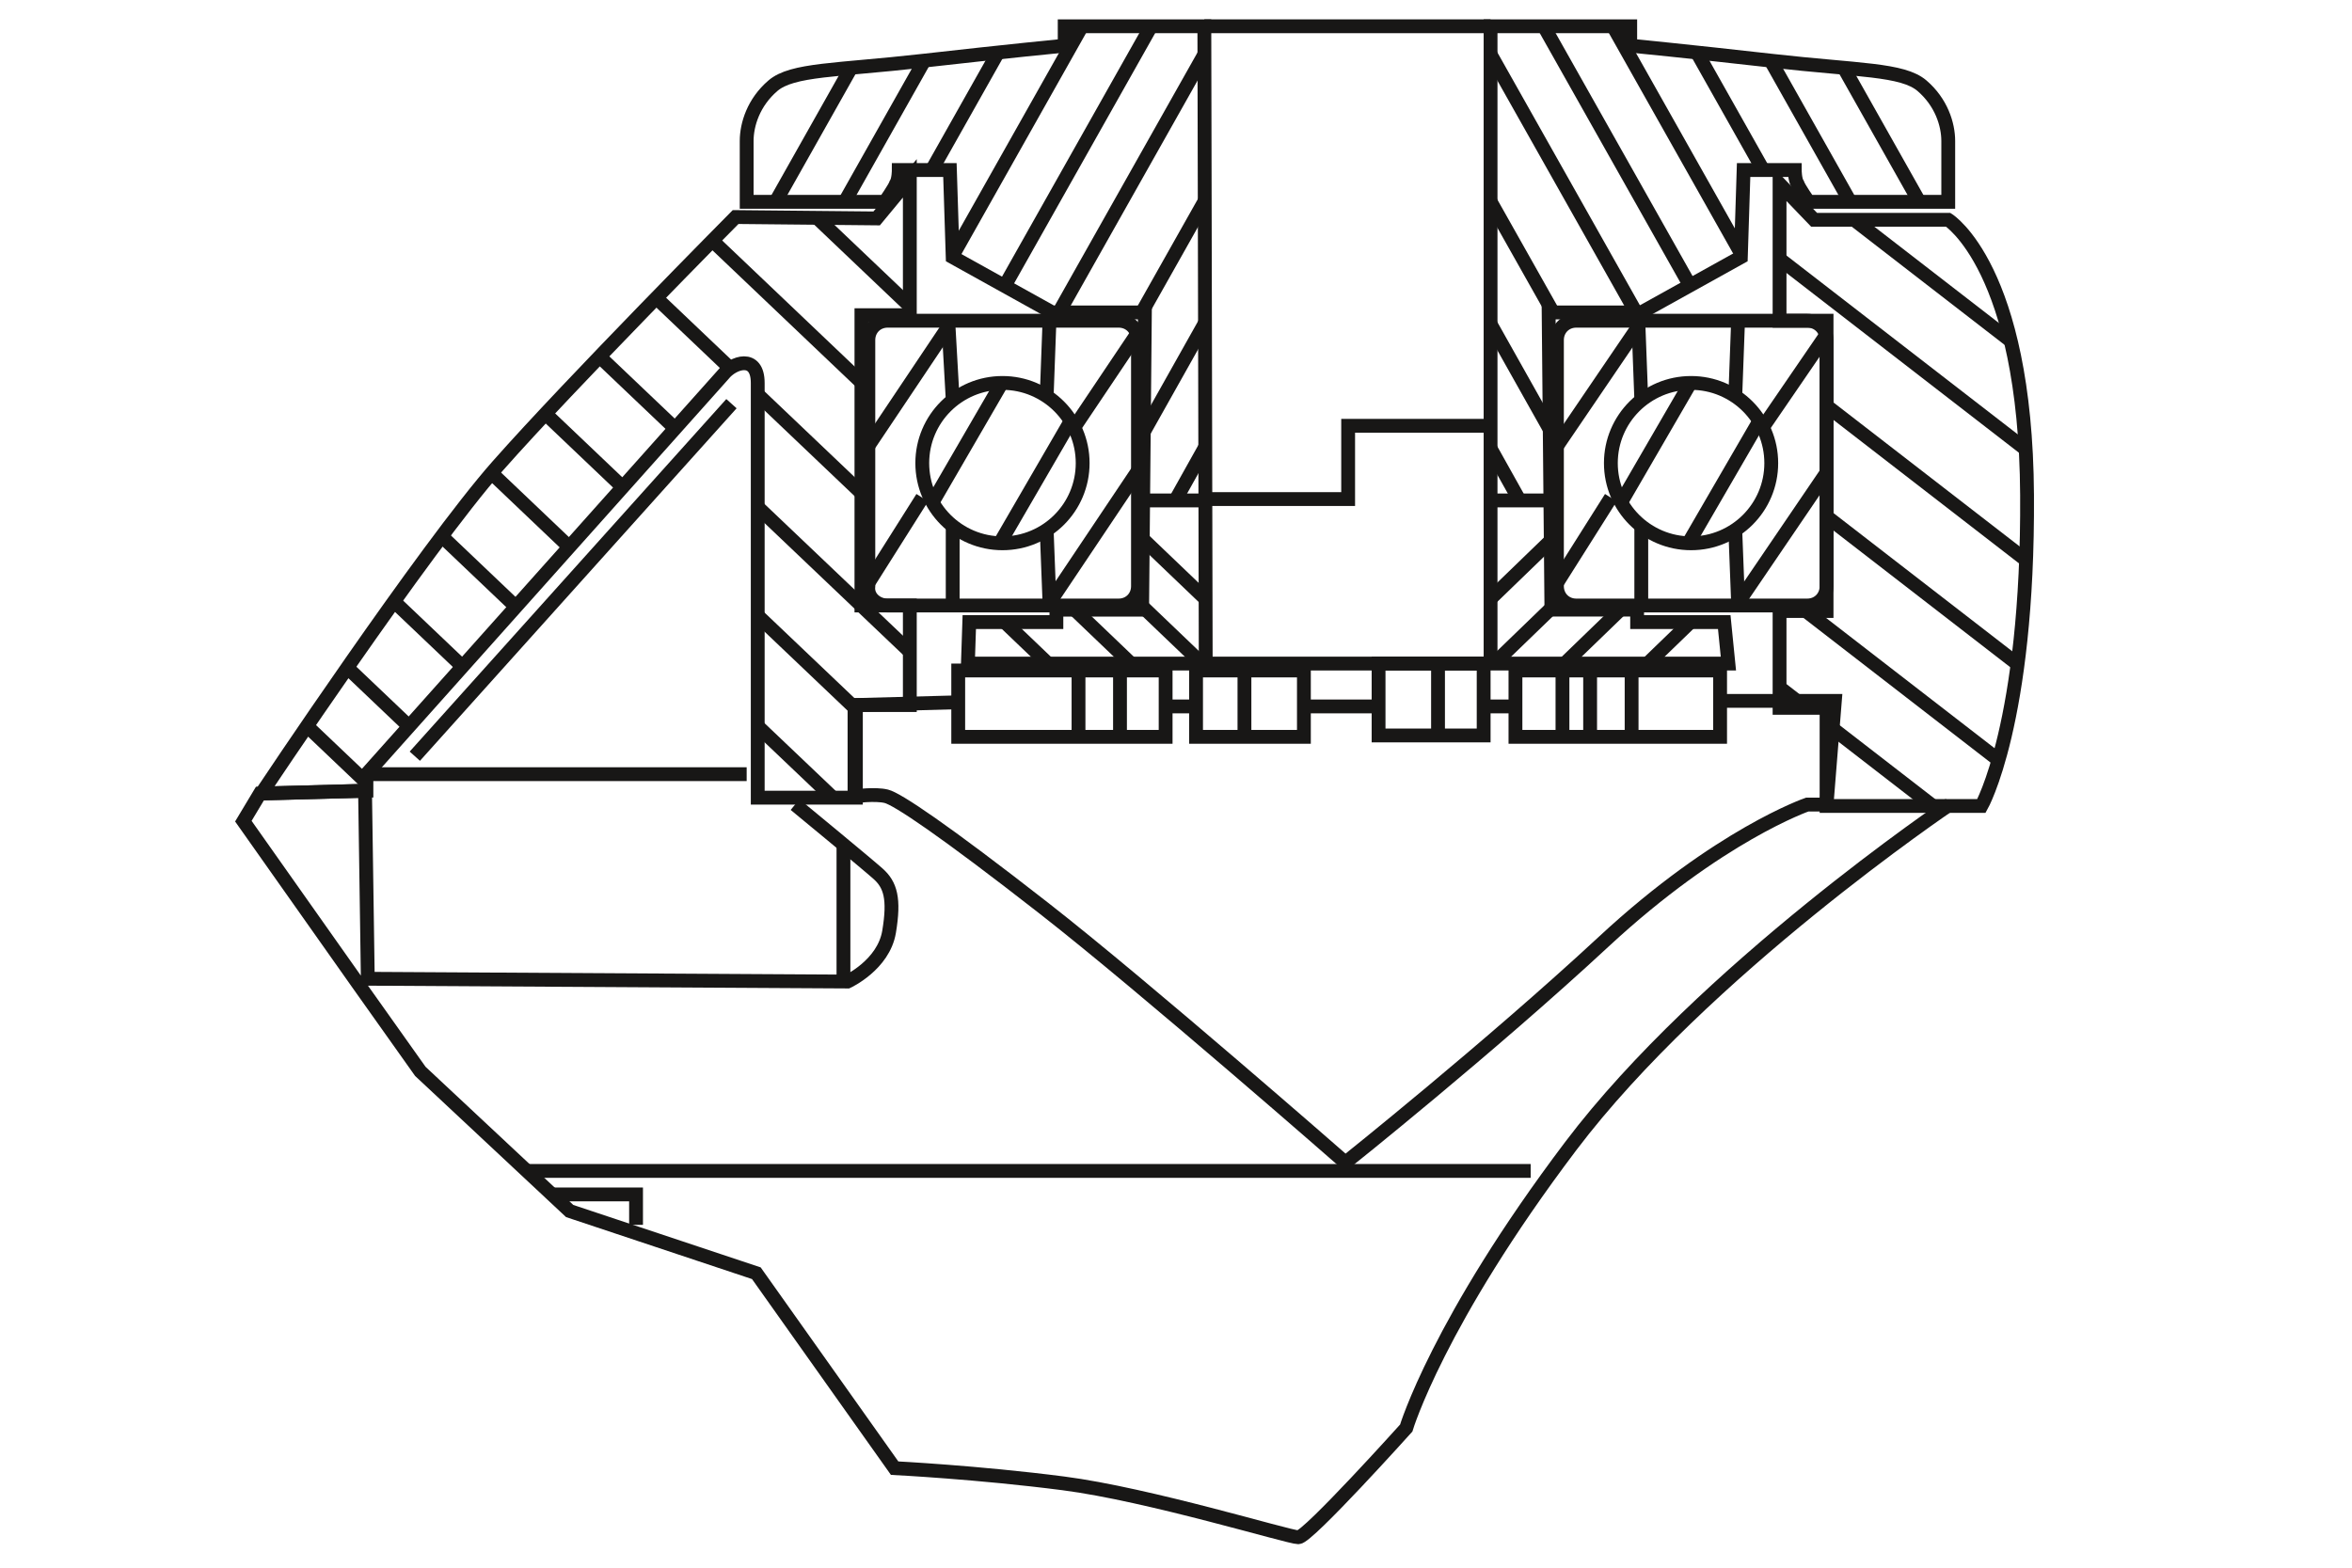 <?xml version="1.0" encoding="utf-8"?>
<!-- Generator: Adobe Illustrator 21.0.0, SVG Export Plug-In . SVG Version: 6.00 Build 0)  -->
<svg version="1.1" id="Ebene_1" xmlns="http://www.w3.org/2000/svg" xmlns:xlink="http://www.w3.org/1999/xlink" x="0px" y="0px"
	 width="170.1px" height="113.4px" viewBox="0 0 170.1 113.4" enable-background="new 0 0 170.1 113.4" xml:space="preserve">
<g>
	<g>
		<g>
			<defs>
				<path id="SVGID_2_" d="M107.8,1.9h10.1v1.4c0,0,4.1,0.4,10.3,1.1S137.6,5,139,6.2s1.9,2.8,1.9,4s0,4.4,0,4.4h-10.1
					c0,0-0.7-1-0.8-1.3c-0.2-0.3-0.2-1-0.2-1h-3.7l-0.2,6.3l-7.2,4H112l0.2,21.5h6.2V45h6.3l0.3,3h-17.2V1.9z"/>
			</defs>
			<clipPath id="SVGID_4_">
				<use xlink:href="#SVGID_2_"  overflow="visible"/>
			</clipPath>
			<g clip-path="url(#SVGID_4_)">
				<line fill="none" stroke="#181716" stroke-miterlimit="10" x1="130.3" y1="-0.5" x2="143.6" y2="23.1"/>
				<line fill="none" stroke="#181716" stroke-miterlimit="10" x1="125.3" y1="-0.5" x2="138.6" y2="23.1"/>
				<line fill="none" stroke="#181716" stroke-miterlimit="10" x1="120.3" y1="-0.5" x2="133.6" y2="23.1"/>
				<line fill="none" stroke="#181716" stroke-miterlimit="10" x1="115.3" y1="-0.5" x2="128.6" y2="23.1"/>
				<line fill="none" stroke="#181716" stroke-miterlimit="10" x1="110.3" y1="-0.5" x2="123.6" y2="23.1"/>
				<line fill="none" stroke="#181716" stroke-miterlimit="10" x1="105.3" y1="-0.5" x2="118.6" y2="23.1"/>
				<line fill="none" stroke="#181716" stroke-miterlimit="10" x1="99.3" y1="-0.5" x2="112.6" y2="23.1"/>
				<line fill="none" stroke="#181716" stroke-miterlimit="10" x1="102.1" y1="13.3" x2="113" y2="32.7"/>
				<line fill="none" stroke="#181716" stroke-miterlimit="10" x1="97.1" y1="13.3" x2="109.9" y2="36.2"/>
				<line fill="none" stroke="#181716" stroke-miterlimit="10" x1="106" y1="36.2" x2="113.6" y2="36.2"/>
				<line fill="none" stroke="#181716" stroke-miterlimit="10" x1="113.6" y1="37.7" x2="104.5" y2="46.5"/>
				<line fill="none" stroke="#181716" stroke-miterlimit="10" x1="115.6" y1="40.7" x2="106.5" y2="49.5"/>
				<line fill="none" stroke="#181716" stroke-miterlimit="10" x1="117.6" y1="43.7" x2="108.5" y2="52.5"/>
				<line fill="none" stroke="#181716" stroke-miterlimit="10" x1="123.6" y1="43.7" x2="114.5" y2="52.5"/>
			</g>
		</g>
	</g>
	<g>
		<path id="SVGID_1_" fill="none" stroke="#181716" stroke-miterlimit="10" d="M107.8,1.9h10.1v1.4c0,0,4.1,0.4,10.3,1.1
			S137.6,5,139,6.2s1.9,2.8,1.9,4s0,4.4,0,4.4h-10.1c0,0-0.7-1-0.8-1.3c-0.2-0.3-0.2-1-0.2-1h-3.7l-0.2,6.3l-7.2,4H112l0.2,21.5h6.2
			V45h6.3l0.3,3h-17.2V1.9z"/>
	</g>
</g>
<g>
	<g>
		<g>
			<defs>
				<path id="SVGID_6_" d="M87.1,1.9H77v1.4c0,0-4.1,0.4-10.3,1.1S57.3,5,55.9,6.2C54.5,7.4,54,9,54,10.2s0,4.4,0,4.4h10
					c0,0,0.7-1,0.8-1.3c0.2-0.3,0.2-1,0.2-1h3.7l0.2,6.3l7.2,4h6.7l-0.2,21.5h-6.2V45h-6.3L70,48h17.2L87.1,1.9L87.1,1.9z"/>
			</defs>
			<clipPath id="SVGID_8_">
				<use xlink:href="#SVGID_6_"  overflow="visible"/>
			</clipPath>
			<g clip-path="url(#SVGID_8_)">
				<line fill="none" stroke="#181716" stroke-miterlimit="10" x1="64.6" y1="-0.5" x2="51.3" y2="23.1"/>
				<line fill="none" stroke="#181716" stroke-miterlimit="10" x1="69.6" y1="-0.5" x2="56.3" y2="23.1"/>
				<line fill="none" stroke="#181716" stroke-miterlimit="10" x1="74.6" y1="-0.5" x2="61.3" y2="23.1"/>
				<line fill="none" stroke="#181716" stroke-miterlimit="10" x1="79.6" y1="-0.5" x2="66.3" y2="23.1"/>
				<line fill="none" stroke="#181716" stroke-miterlimit="10" x1="84.6" y1="-0.5" x2="71.3" y2="23.1"/>
				<line fill="none" stroke="#181716" stroke-miterlimit="10" x1="89.6" y1="-0.5" x2="76.3" y2="23.1"/>
				<line fill="none" stroke="#181716" stroke-miterlimit="10" x1="95.6" y1="-0.5" x2="82.3" y2="23.1"/>
				<line fill="none" stroke="#181716" stroke-miterlimit="10" x1="92.8" y1="13.3" x2="81.9" y2="32.7"/>
				<line fill="none" stroke="#181716" stroke-miterlimit="10" x1="97.8" y1="13.3" x2="85" y2="36.2"/>
				<line fill="none" stroke="#181716" stroke-miterlimit="10" x1="89" y1="36.2" x2="81.3" y2="36.2"/>
				<line fill="none" stroke="#181716" stroke-miterlimit="10" x1="81.3" y1="37.7" x2="90.5" y2="46.5"/>
				<line fill="none" stroke="#181716" stroke-miterlimit="10" x1="79.3" y1="40.7" x2="88.5" y2="49.5"/>
				<line fill="none" stroke="#181716" stroke-miterlimit="10" x1="77.3" y1="43.7" x2="86.5" y2="52.5"/>
				<line fill="none" stroke="#181716" stroke-miterlimit="10" x1="71.3" y1="43.7" x2="80.5" y2="52.5"/>
			</g>
		</g>
	</g>
	<g>
		<path id="SVGID_3_" fill="none" stroke="#181716" stroke-miterlimit="10" d="M87.1,1.9H77v1.4c0,0-4.1,0.4-10.3,1.1
			S57.3,5,55.9,6.2C54.5,7.4,54,9,54,10.2s0,4.4,0,4.4h10c0,0,0.7-1,0.8-1.3c0.2-0.3,0.2-1,0.2-1h3.7l0.2,6.3l7.2,4h6.7l-0.2,21.5
			h-6.2V45h-6.3L70,48h17.2L87.1,1.9L87.1,1.9z"/>
	</g>
</g>
<g>
	<g>
		<g>
			<defs>
				<circle id="SVGID_10_" cx="122.3" cy="33.5" r="5.8"/>
			</defs>
			<clipPath id="SVGID_12_">
				<use xlink:href="#SVGID_10_"  overflow="visible"/>
			</clipPath>
			
				<line clip-path="url(#SVGID_12_)" fill="none" stroke="#181716" stroke-miterlimit="10" x1="128.6" y1="28.1" x2="121" y2="41.2"/>
		</g>
	</g>
	<g>
		<g>
			<defs>
				<circle id="SVGID_14_" cx="122.3" cy="33.5" r="5.8"/>
			</defs>
			<clipPath id="SVGID_16_">
				<use xlink:href="#SVGID_14_"  overflow="visible"/>
			</clipPath>
			
				<line clip-path="url(#SVGID_16_)" fill="none" stroke="#181716" stroke-miterlimit="10" x1="122.6" y1="27.1" x2="115" y2="40.2"/>
		</g>
	</g>
	<g>
		<circle id="SVGID_5_" fill="none" stroke="#181716" stroke-miterlimit="10" cx="122.3" cy="33.5" r="5.8"/>
	</g>
</g>
<g>
	<g>
		<g>
			<defs>
				<path id="SVGID_17_" d="M114,43.8h16.7c0.8,0,1.4-0.6,1.4-1.4V24.6c0-0.8-0.6-1.4-1.4-1.4H114c-0.8,0-1.4,0.6-1.4,1.4v17.8
					C112.6,43.2,113.2,43.8,114,43.8z"/>
			</defs>
			<clipPath id="SVGID_18_">
				<use xlink:href="#SVGID_17_"  overflow="visible"/>
			</clipPath>
			
				<line clip-path="url(#SVGID_18_)" fill="none" stroke="#181716" stroke-miterlimit="10" x1="118.5" y1="23.6" x2="111.7" y2="33.6"/>
		</g>
	</g>
	<g>
		<g>
			<defs>
				<path id="SVGID_19_" d="M114,43.8h16.7c0.8,0,1.4-0.6,1.4-1.4V24.6c0-0.8-0.6-1.4-1.4-1.4H114c-0.8,0-1.4,0.6-1.4,1.4v17.8
					C112.6,43.2,113.2,43.8,114,43.8z"/>
			</defs>
			<clipPath id="SVGID_20_">
				<use xlink:href="#SVGID_19_"  overflow="visible"/>
			</clipPath>
			
				<line clip-path="url(#SVGID_20_)" fill="none" stroke="#181716" stroke-miterlimit="10" x1="116.5" y1="36" x2="111.7" y2="43.6"/>
		</g>
	</g>
	<g>
		<g>
			<defs>
				<path id="SVGID_21_" d="M114,43.8h16.7c0.8,0,1.4-0.6,1.4-1.4V24.6c0-0.8-0.6-1.4-1.4-1.4H114c-0.8,0-1.4,0.6-1.4,1.4v17.8
					C112.6,43.2,113.2,43.8,114,43.8z"/>
			</defs>
			<clipPath id="SVGID_22_">
				<use xlink:href="#SVGID_21_"  overflow="visible"/>
			</clipPath>
			
				<line clip-path="url(#SVGID_22_)" fill="none" stroke="#181716" stroke-miterlimit="10" x1="132.5" y1="23.6" x2="127.5" y2="30.9"/>
		</g>
	</g>
	<g>
		<g>
			<defs>
				<path id="SVGID_23_" d="M114,43.8h16.7c0.8,0,1.4-0.6,1.4-1.4V24.6c0-0.8-0.6-1.4-1.4-1.4H114c-0.8,0-1.4,0.6-1.4,1.4v17.8
					C112.6,43.2,113.2,43.8,114,43.8z"/>
			</defs>
			<clipPath id="SVGID_24_">
				<use xlink:href="#SVGID_23_"  overflow="visible"/>
			</clipPath>
			
				<line clip-path="url(#SVGID_24_)" fill="none" stroke="#181716" stroke-miterlimit="10" x1="132.5" y1="33.6" x2="125.7" y2="43.6"/>
		</g>
	</g>
	<g>
		<g>
			<defs>
				<path id="SVGID_25_" d="M114,43.8h16.7c0.8,0,1.4-0.6,1.4-1.4V24.6c0-0.8-0.6-1.4-1.4-1.4H114c-0.8,0-1.4,0.6-1.4,1.4v17.8
					C112.6,43.2,113.2,43.8,114,43.8z"/>
			</defs>
			<clipPath id="SVGID_26_">
				<use xlink:href="#SVGID_25_"  overflow="visible"/>
			</clipPath>
			
				<line clip-path="url(#SVGID_26_)" fill="none" stroke="#181716" stroke-miterlimit="10" x1="125.7" y1="23.2" x2="125.5" y2="28.6"/>
		</g>
	</g>
	<g>
		<g>
			<defs>
				<path id="SVGID_27_" d="M114,43.8h16.7c0.8,0,1.4-0.6,1.4-1.4V24.6c0-0.8-0.6-1.4-1.4-1.4H114c-0.8,0-1.4,0.6-1.4,1.4v17.8
					C112.6,43.2,113.2,43.8,114,43.8z"/>
			</defs>
			<clipPath id="SVGID_28_">
				<use xlink:href="#SVGID_27_"  overflow="visible"/>
			</clipPath>
			
				<line clip-path="url(#SVGID_28_)" fill="none" stroke="#181716" stroke-miterlimit="10" x1="118.5" y1="23.6" x2="118.7" y2="28.9"/>
		</g>
	</g>
	<g>
		<g>
			<defs>
				<path id="SVGID_29_" d="M114,43.8h16.7c0.8,0,1.4-0.6,1.4-1.4V24.6c0-0.8-0.6-1.4-1.4-1.4H114c-0.8,0-1.4,0.6-1.4,1.4v17.8
					C112.6,43.2,113.2,43.8,114,43.8z"/>
			</defs>
			<clipPath id="SVGID_30_">
				<use xlink:href="#SVGID_29_"  overflow="visible"/>
			</clipPath>
			
				<line clip-path="url(#SVGID_30_)" fill="none" stroke="#181716" stroke-miterlimit="10" x1="118.7" y1="43.6" x2="118.7" y2="38.1"/>
		</g>
	</g>
	<g>
		<g>
			<defs>
				<path id="SVGID_31_" d="M114,43.8h16.7c0.8,0,1.4-0.6,1.4-1.4V24.6c0-0.8-0.6-1.4-1.4-1.4H114c-0.8,0-1.4,0.6-1.4,1.4v17.8
					C112.6,43.2,113.2,43.8,114,43.8z"/>
			</defs>
			<clipPath id="SVGID_32_">
				<use xlink:href="#SVGID_31_"  overflow="visible"/>
			</clipPath>
			
				<line clip-path="url(#SVGID_32_)" fill="none" stroke="#181716" stroke-miterlimit="10" x1="125.7" y1="43.6" x2="125.5" y2="38.4"/>
		</g>
	</g>
	<g>
		<path id="SVGID_7_" fill="none" stroke="#181716" stroke-miterlimit="10" d="M114,43.8h16.7c0.8,0,1.4-0.6,1.4-1.4V24.6
			c0-0.8-0.6-1.4-1.4-1.4H114c-0.8,0-1.4,0.6-1.4,1.4v17.8C112.6,43.2,113.2,43.8,114,43.8z"/>
	</g>
</g>
<g>
	<g>
		<g>
			<defs>
				<circle id="SVGID_33_" cx="72.5" cy="33.5" r="5.8"/>
			</defs>
			<clipPath id="SVGID_34_">
				<use xlink:href="#SVGID_33_"  overflow="visible"/>
			</clipPath>
			
				<line clip-path="url(#SVGID_34_)" fill="none" stroke="#181716" stroke-miterlimit="10" x1="78.8" y1="28.1" x2="71.2" y2="41.2"/>
		</g>
	</g>
	<g>
		<g>
			<defs>
				<circle id="SVGID_35_" cx="72.5" cy="33.5" r="5.8"/>
			</defs>
			<clipPath id="SVGID_36_">
				<use xlink:href="#SVGID_35_"  overflow="visible"/>
			</clipPath>
			
				<line clip-path="url(#SVGID_36_)" fill="none" stroke="#181716" stroke-miterlimit="10" x1="72.8" y1="27.1" x2="65.2" y2="40.2"/>
		</g>
	</g>
	<g>
		<circle id="SVGID_9_" fill="none" stroke="#181716" stroke-miterlimit="10" cx="72.5" cy="33.5" r="5.8"/>
	</g>
</g>
<g>
	<g>
		<g>
			<defs>
				<path id="SVGID_37_" d="M64.2,43.8h16.7c0.8,0,1.4-0.6,1.4-1.4V24.6c0-0.8-0.6-1.4-1.4-1.4H64.2c-0.8,0-1.4,0.6-1.4,1.4v17.8
					C62.7,43.2,63.4,43.8,64.2,43.8z"/>
			</defs>
			<clipPath id="SVGID_38_">
				<use xlink:href="#SVGID_37_"  overflow="visible"/>
			</clipPath>
			
				<line clip-path="url(#SVGID_38_)" fill="none" stroke="#181716" stroke-miterlimit="10" x1="68.6" y1="23.6" x2="61.9" y2="33.6"/>
		</g>
	</g>
	<g>
		<g>
			<defs>
				<path id="SVGID_39_" d="M64.2,43.8h16.7c0.8,0,1.4-0.6,1.4-1.4V24.6c0-0.8-0.6-1.4-1.4-1.4H64.2c-0.8,0-1.4,0.6-1.4,1.4v17.8
					C62.7,43.2,63.4,43.8,64.2,43.8z"/>
			</defs>
			<clipPath id="SVGID_40_">
				<use xlink:href="#SVGID_39_"  overflow="visible"/>
			</clipPath>
			<line clip-path="url(#SVGID_40_)" fill="none" stroke="#181716" stroke-miterlimit="10" x1="66.7" y1="36" x2="61.9" y2="43.6"/>
		</g>
	</g>
	<g>
		<g>
			<defs>
				<path id="SVGID_41_" d="M64.2,43.8h16.7c0.8,0,1.4-0.6,1.4-1.4V24.6c0-0.8-0.6-1.4-1.4-1.4H64.2c-0.8,0-1.4,0.6-1.4,1.4v17.8
					C62.7,43.2,63.4,43.8,64.2,43.8z"/>
			</defs>
			<clipPath id="SVGID_42_">
				<use xlink:href="#SVGID_41_"  overflow="visible"/>
			</clipPath>
			
				<line clip-path="url(#SVGID_42_)" fill="none" stroke="#181716" stroke-miterlimit="10" x1="82.6" y1="23.6" x2="77.7" y2="30.9"/>
		</g>
	</g>
	<g>
		<g>
			<defs>
				<path id="SVGID_43_" d="M64.2,43.8h16.7c0.8,0,1.4-0.6,1.4-1.4V24.6c0-0.8-0.6-1.4-1.4-1.4H64.2c-0.8,0-1.4,0.6-1.4,1.4v17.8
					C62.7,43.2,63.4,43.8,64.2,43.8z"/>
			</defs>
			<clipPath id="SVGID_44_">
				<use xlink:href="#SVGID_43_"  overflow="visible"/>
			</clipPath>
			
				<line clip-path="url(#SVGID_44_)" fill="none" stroke="#181716" stroke-miterlimit="10" x1="82.6" y1="33.6" x2="75.9" y2="43.6"/>
		</g>
	</g>
	<g>
		<g>
			<defs>
				<path id="SVGID_45_" d="M64.2,43.8h16.7c0.8,0,1.4-0.6,1.4-1.4V24.6c0-0.8-0.6-1.4-1.4-1.4H64.2c-0.8,0-1.4,0.6-1.4,1.4v17.8
					C62.7,43.2,63.4,43.8,64.2,43.8z"/>
			</defs>
			<clipPath id="SVGID_46_">
				<use xlink:href="#SVGID_45_"  overflow="visible"/>
			</clipPath>
			
				<line clip-path="url(#SVGID_46_)" fill="none" stroke="#181716" stroke-miterlimit="10" x1="75.9" y1="23.2" x2="75.7" y2="28.6"/>
		</g>
	</g>
	<g>
		<g>
			<defs>
				<path id="SVGID_47_" d="M64.2,43.8h16.7c0.8,0,1.4-0.6,1.4-1.4V24.6c0-0.8-0.6-1.4-1.4-1.4H64.2c-0.8,0-1.4,0.6-1.4,1.4v17.8
					C62.7,43.2,63.4,43.8,64.2,43.8z"/>
			</defs>
			<clipPath id="SVGID_48_">
				<use xlink:href="#SVGID_47_"  overflow="visible"/>
			</clipPath>
			
				<line clip-path="url(#SVGID_48_)" fill="none" stroke="#181716" stroke-miterlimit="10" x1="68.6" y1="23.6" x2="68.9" y2="28.9"/>
		</g>
	</g>
	<g>
		<g>
			<defs>
				<path id="SVGID_49_" d="M64.2,43.8h16.7c0.8,0,1.4-0.6,1.4-1.4V24.6c0-0.8-0.6-1.4-1.4-1.4H64.2c-0.8,0-1.4,0.6-1.4,1.4v17.8
					C62.7,43.2,63.4,43.8,64.2,43.8z"/>
			</defs>
			<clipPath id="SVGID_50_">
				<use xlink:href="#SVGID_49_"  overflow="visible"/>
			</clipPath>
			
				<line clip-path="url(#SVGID_50_)" fill="none" stroke="#181716" stroke-miterlimit="10" x1="68.9" y1="43.6" x2="68.9" y2="38.1"/>
		</g>
	</g>
	<g>
		<g>
			<defs>
				<path id="SVGID_51_" d="M64.2,43.8h16.7c0.8,0,1.4-0.6,1.4-1.4V24.6c0-0.8-0.6-1.4-1.4-1.4H64.2c-0.8,0-1.4,0.6-1.4,1.4v17.8
					C62.7,43.2,63.4,43.8,64.2,43.8z"/>
			</defs>
			<clipPath id="SVGID_52_">
				<use xlink:href="#SVGID_51_"  overflow="visible"/>
			</clipPath>
			
				<line clip-path="url(#SVGID_52_)" fill="none" stroke="#181716" stroke-miterlimit="10" x1="75.9" y1="43.6" x2="75.7" y2="38.4"/>
		</g>
	</g>
	<g>
		<path id="SVGID_11_" fill="none" stroke="#181716" stroke-miterlimit="10" d="M64.2,43.8h16.7c0.8,0,1.4-0.6,1.4-1.4V24.6
			c0-0.8-0.6-1.4-1.4-1.4H64.2c-0.8,0-1.4,0.6-1.4,1.4v17.8C62.7,43.2,63.4,43.8,64.2,43.8z"/>
	</g>
</g>
<line fill="none" stroke="#181716" stroke-miterlimit="10" x1="87.1" y1="1.9" x2="107.8" y2="1.9"/>
<line fill="none" stroke="#181716" stroke-miterlimit="10" x1="87.1" y1="48" x2="107.4" y2="48"/>
<polyline fill="none" stroke="#181716" stroke-miterlimit="10" points="107.4,30.8 97.5,30.8 97.5,36.1 87.5,36.1 "/>
<g>
	<g>
		<g>
			<defs>
				<path id="SVGID_53_" d="M128.7,13.3v9.9h3.4v21h-3.4v7h3.4v7.1h11.2c0,0,3.4-6,3.3-22.5c-0.1-16.4-5.7-19.9-5.7-19.9h-9.7
					L128.7,13.3z"/>
			</defs>
			<clipPath id="SVGID_54_">
				<use xlink:href="#SVGID_53_"  overflow="visible"/>
			</clipPath>
			
				<line clip-path="url(#SVGID_54_)" fill="none" stroke="#181716" stroke-miterlimit="10" x1="127.5" y1="10.8" x2="155.3" y2="32.3"/>
		</g>
	</g>
	<g>
		<g>
			<defs>
				<path id="SVGID_55_" d="M128.7,13.3v9.9h3.4v21h-3.4v7h3.4v7.1h11.2c0,0,3.4-6,3.3-22.5c-0.1-16.4-5.7-19.9-5.7-19.9h-9.7
					L128.7,13.3z"/>
			</defs>
			<clipPath id="SVGID_56_">
				<use xlink:href="#SVGID_55_"  overflow="visible"/>
			</clipPath>
			
				<line clip-path="url(#SVGID_56_)" fill="none" stroke="#181716" stroke-miterlimit="10" x1="127.5" y1="17.8" x2="155.3" y2="39.3"/>
		</g>
	</g>
	<g>
		<g>
			<defs>
				<path id="SVGID_57_" d="M128.7,13.3v9.9h3.4v21h-3.4v7h3.4v7.1h11.2c0,0,3.4-6,3.3-22.5c-0.1-16.4-5.7-19.9-5.7-19.9h-9.7
					L128.7,13.3z"/>
			</defs>
			<clipPath id="SVGID_58_">
				<use xlink:href="#SVGID_57_"  overflow="visible"/>
			</clipPath>
			
				<line clip-path="url(#SVGID_58_)" fill="none" stroke="#181716" stroke-miterlimit="10" x1="127.5" y1="25.8" x2="155.3" y2="47.3"/>
		</g>
	</g>
	<g>
		<g>
			<defs>
				<path id="SVGID_59_" d="M128.7,13.3v9.9h3.4v21h-3.4v7h3.4v7.1h11.2c0,0,3.4-6,3.3-22.5c-0.1-16.4-5.7-19.9-5.7-19.9h-9.7
					L128.7,13.3z"/>
			</defs>
			<clipPath id="SVGID_60_">
				<use xlink:href="#SVGID_59_"  overflow="visible"/>
			</clipPath>
			
				<line clip-path="url(#SVGID_60_)" fill="none" stroke="#181716" stroke-miterlimit="10" x1="127.5" y1="33.8" x2="155.3" y2="55.3"/>
		</g>
	</g>
	<g>
		<g>
			<defs>
				<path id="SVGID_61_" d="M128.7,13.3v9.9h3.4v21h-3.4v7h3.4v7.1h11.2c0,0,3.4-6,3.3-22.5c-0.1-16.4-5.7-19.9-5.7-19.9h-9.7
					L128.7,13.3z"/>
			</defs>
			<clipPath id="SVGID_62_">
				<use xlink:href="#SVGID_61_"  overflow="visible"/>
			</clipPath>
			
				<line clip-path="url(#SVGID_62_)" fill="none" stroke="#181716" stroke-miterlimit="10" x1="127.5" y1="41.8" x2="155.3" y2="63.3"/>
		</g>
	</g>
	<g>
		<g>
			<defs>
				<path id="SVGID_63_" d="M128.7,13.3v9.9h3.4v21h-3.4v7h3.4v7.1h11.2c0,0,3.4-6,3.3-22.5c-0.1-16.4-5.7-19.9-5.7-19.9h-9.7
					L128.7,13.3z"/>
			</defs>
			<clipPath id="SVGID_64_">
				<use xlink:href="#SVGID_63_"  overflow="visible"/>
			</clipPath>
			
				<line clip-path="url(#SVGID_64_)" fill="none" stroke="#181716" stroke-miterlimit="10" x1="127.5" y1="48.8" x2="155.3" y2="70.3"/>
		</g>
	</g>
	<g>
		<path id="SVGID_13_" fill="none" stroke="#181716" stroke-miterlimit="10" d="M128.7,13.3v9.9h3.4v21h-3.4v7h3.4v7.1h11.2
			c0,0,3.4-6,3.3-22.5c-0.1-16.4-5.7-19.9-5.7-19.9h-9.7L128.7,13.3z"/>
	</g>
</g>
<g>
	<g>
		<g>
			<defs>
				<path id="SVGID_65_" d="M65.8,12.9v9.9h-3.5v21h3.5V51h-3.9v6.7h-7.1c0,0,0-27.9,0-30s-1.8-1.5-2.5-0.6C51.5,28,26.5,56,26.5,56
					v1.2l-7.6,0.2c0,0,11.8-17.7,17.1-23.7s17.2-18,17.2-18l10.2,0.1L65.8,12.9z"/>
			</defs>
			<clipPath id="SVGID_66_">
				<use xlink:href="#SVGID_65_"  overflow="visible"/>
			</clipPath>
			<g clip-path="url(#SVGID_66_)">
				<line fill="none" stroke="#181716" stroke-miterlimit="10" x1="20.5" y1="50.9" x2="63.7" y2="92"/>
				<line fill="none" stroke="#181716" stroke-miterlimit="10" x1="20.5" y1="43.9" x2="63.7" y2="85"/>
				<line fill="none" stroke="#181716" stroke-miterlimit="10" x1="20.5" y1="35.9" x2="63.7" y2="77"/>
				<line fill="none" stroke="#181716" stroke-miterlimit="10" x1="20.5" y1="27.9" x2="63.7" y2="69"/>
				<line fill="none" stroke="#181716" stroke-miterlimit="10" x1="20.5" y1="19.9" x2="63.7" y2="61"/>
				<line fill="none" stroke="#181716" stroke-miterlimit="10" x1="20.5" y1="11.9" x2="63.7" y2="53"/>
				<line fill="none" stroke="#181716" stroke-miterlimit="10" x1="23.5" y1="6.9" x2="66.7" y2="48"/>
				<line fill="none" stroke="#181716" stroke-miterlimit="10" x1="20.5" y1="-4.1" x2="63.7" y2="37"/>
				<line fill="none" stroke="#181716" stroke-miterlimit="10" x1="20.5" y1="-12.1" x2="63.7" y2="29"/>
				<line fill="none" stroke="#181716" stroke-miterlimit="10" x1="23.5" y1="-18.1" x2="66.7" y2="23"/>
			</g>
		</g>
	</g>
	<g>
		<path id="SVGID_15_" fill="none" stroke="#181716" stroke-miterlimit="10" d="M65.8,12.9v9.9h-3.5v21h3.5V51h-3.9v6.7h-7.1
			c0,0,0-27.9,0-30s-1.8-1.5-2.5-0.6C51.5,28,26.5,56,26.5,56v1.2l-7.6,0.2c0,0,11.8-17.7,17.1-23.7s17.2-18,17.2-18l10.2,0.1
			L65.8,12.9z"/>
	</g>
</g>
<path fill="none" stroke="#181716" stroke-miterlimit="10" d="M124.4,50.7h8.3l-0.6,7.5h-1.4c0,0-6.4,2.2-14.7,9.9s-18.7,16-18.7,16
	S82.8,71.4,75.5,65.7s-10.6-7.9-11.4-8.1c-0.8-0.2-2.3,0-2.3,0V51l7.5-0.2"/>
<path fill="none" stroke="#181716" stroke-miterlimit="10" d="M141,58.2c0,0-17.8,12-27.4,24.7s-11.9,20.4-11.9,20.4
	s-7.1,7.9-7.8,7.9s-10.8-3.1-17-3.9s-12.2-1.1-12.2-1.1l-10-14.1l-13.5-4.5L30.4,77.5L26,71.3l-8.4-11.9l1.2-2l7.6-0.2l0.2,13.6
	L61.3,71c0,0,2.6-1.2,3-3.6c0.4-2.4,0.1-3.4-0.8-4.2s-6-5-6-5"/>
<polyline fill="none" stroke="#181716" stroke-miterlimit="10" points="39.8,86.4 46,86.4 46,88.6 "/>
<line fill="none" stroke="#181716" stroke-miterlimit="10" x1="110.7" y1="84.7" x2="38.1" y2="84.7"/>
<line fill="none" stroke="#181716" stroke-miterlimit="10" x1="26.5" y1="56" x2="54" y2="56"/>
<line fill="none" stroke="#181716" stroke-miterlimit="10" x1="52.9" y1="29.2" x2="30" y2="54.7"/>
<rect x="109.6" y="48.5" fill="none" stroke="#181716" stroke-miterlimit="10" width="14.8" height="4.8"/>
<rect x="69.3" y="48.5" fill="none" stroke="#181716" stroke-miterlimit="10" width="15" height="4.8"/>
<rect x="86.5" y="48.5" fill="none" stroke="#181716" stroke-miterlimit="10" width="7.8" height="4.8"/>
<rect x="99.7" y="48" fill="none" stroke="#181716" stroke-miterlimit="10" width="7.6" height="5.2"/>
<line fill="none" stroke="#181716" stroke-miterlimit="10" x1="118" y1="48.4" x2="118" y2="53.2"/>
<line fill="none" stroke="#181716" stroke-miterlimit="10" x1="115" y1="48.4" x2="115" y2="53.2"/>
<line fill="none" stroke="#181716" stroke-miterlimit="10" x1="113" y1="48.4" x2="113" y2="53.2"/>
<line fill="none" stroke="#181716" stroke-miterlimit="10" x1="104" y1="48.4" x2="104" y2="53.2"/>
<line fill="none" stroke="#181716" stroke-miterlimit="10" x1="90" y1="48.4" x2="90" y2="53.2"/>
<line fill="none" stroke="#181716" stroke-miterlimit="10" x1="81" y1="48.4" x2="81" y2="53.2"/>
<line fill="none" stroke="#181716" stroke-miterlimit="10" x1="78" y1="48.4" x2="78" y2="53.2"/>
<line fill="none" stroke="#181716" stroke-miterlimit="10" x1="109.5" y1="51.1" x2="107.4" y2="51.1"/>
<line fill="none" stroke="#181716" stroke-miterlimit="10" x1="99.8" y1="51.1" x2="94.3" y2="51.1"/>
<line fill="none" stroke="#181716" stroke-miterlimit="10" x1="86.5" y1="51.1" x2="84.4" y2="51.1"/>
<line fill="none" stroke="#181716" stroke-miterlimit="10" x1="61" y1="61.1" x2="61" y2="71"/>
</svg>
